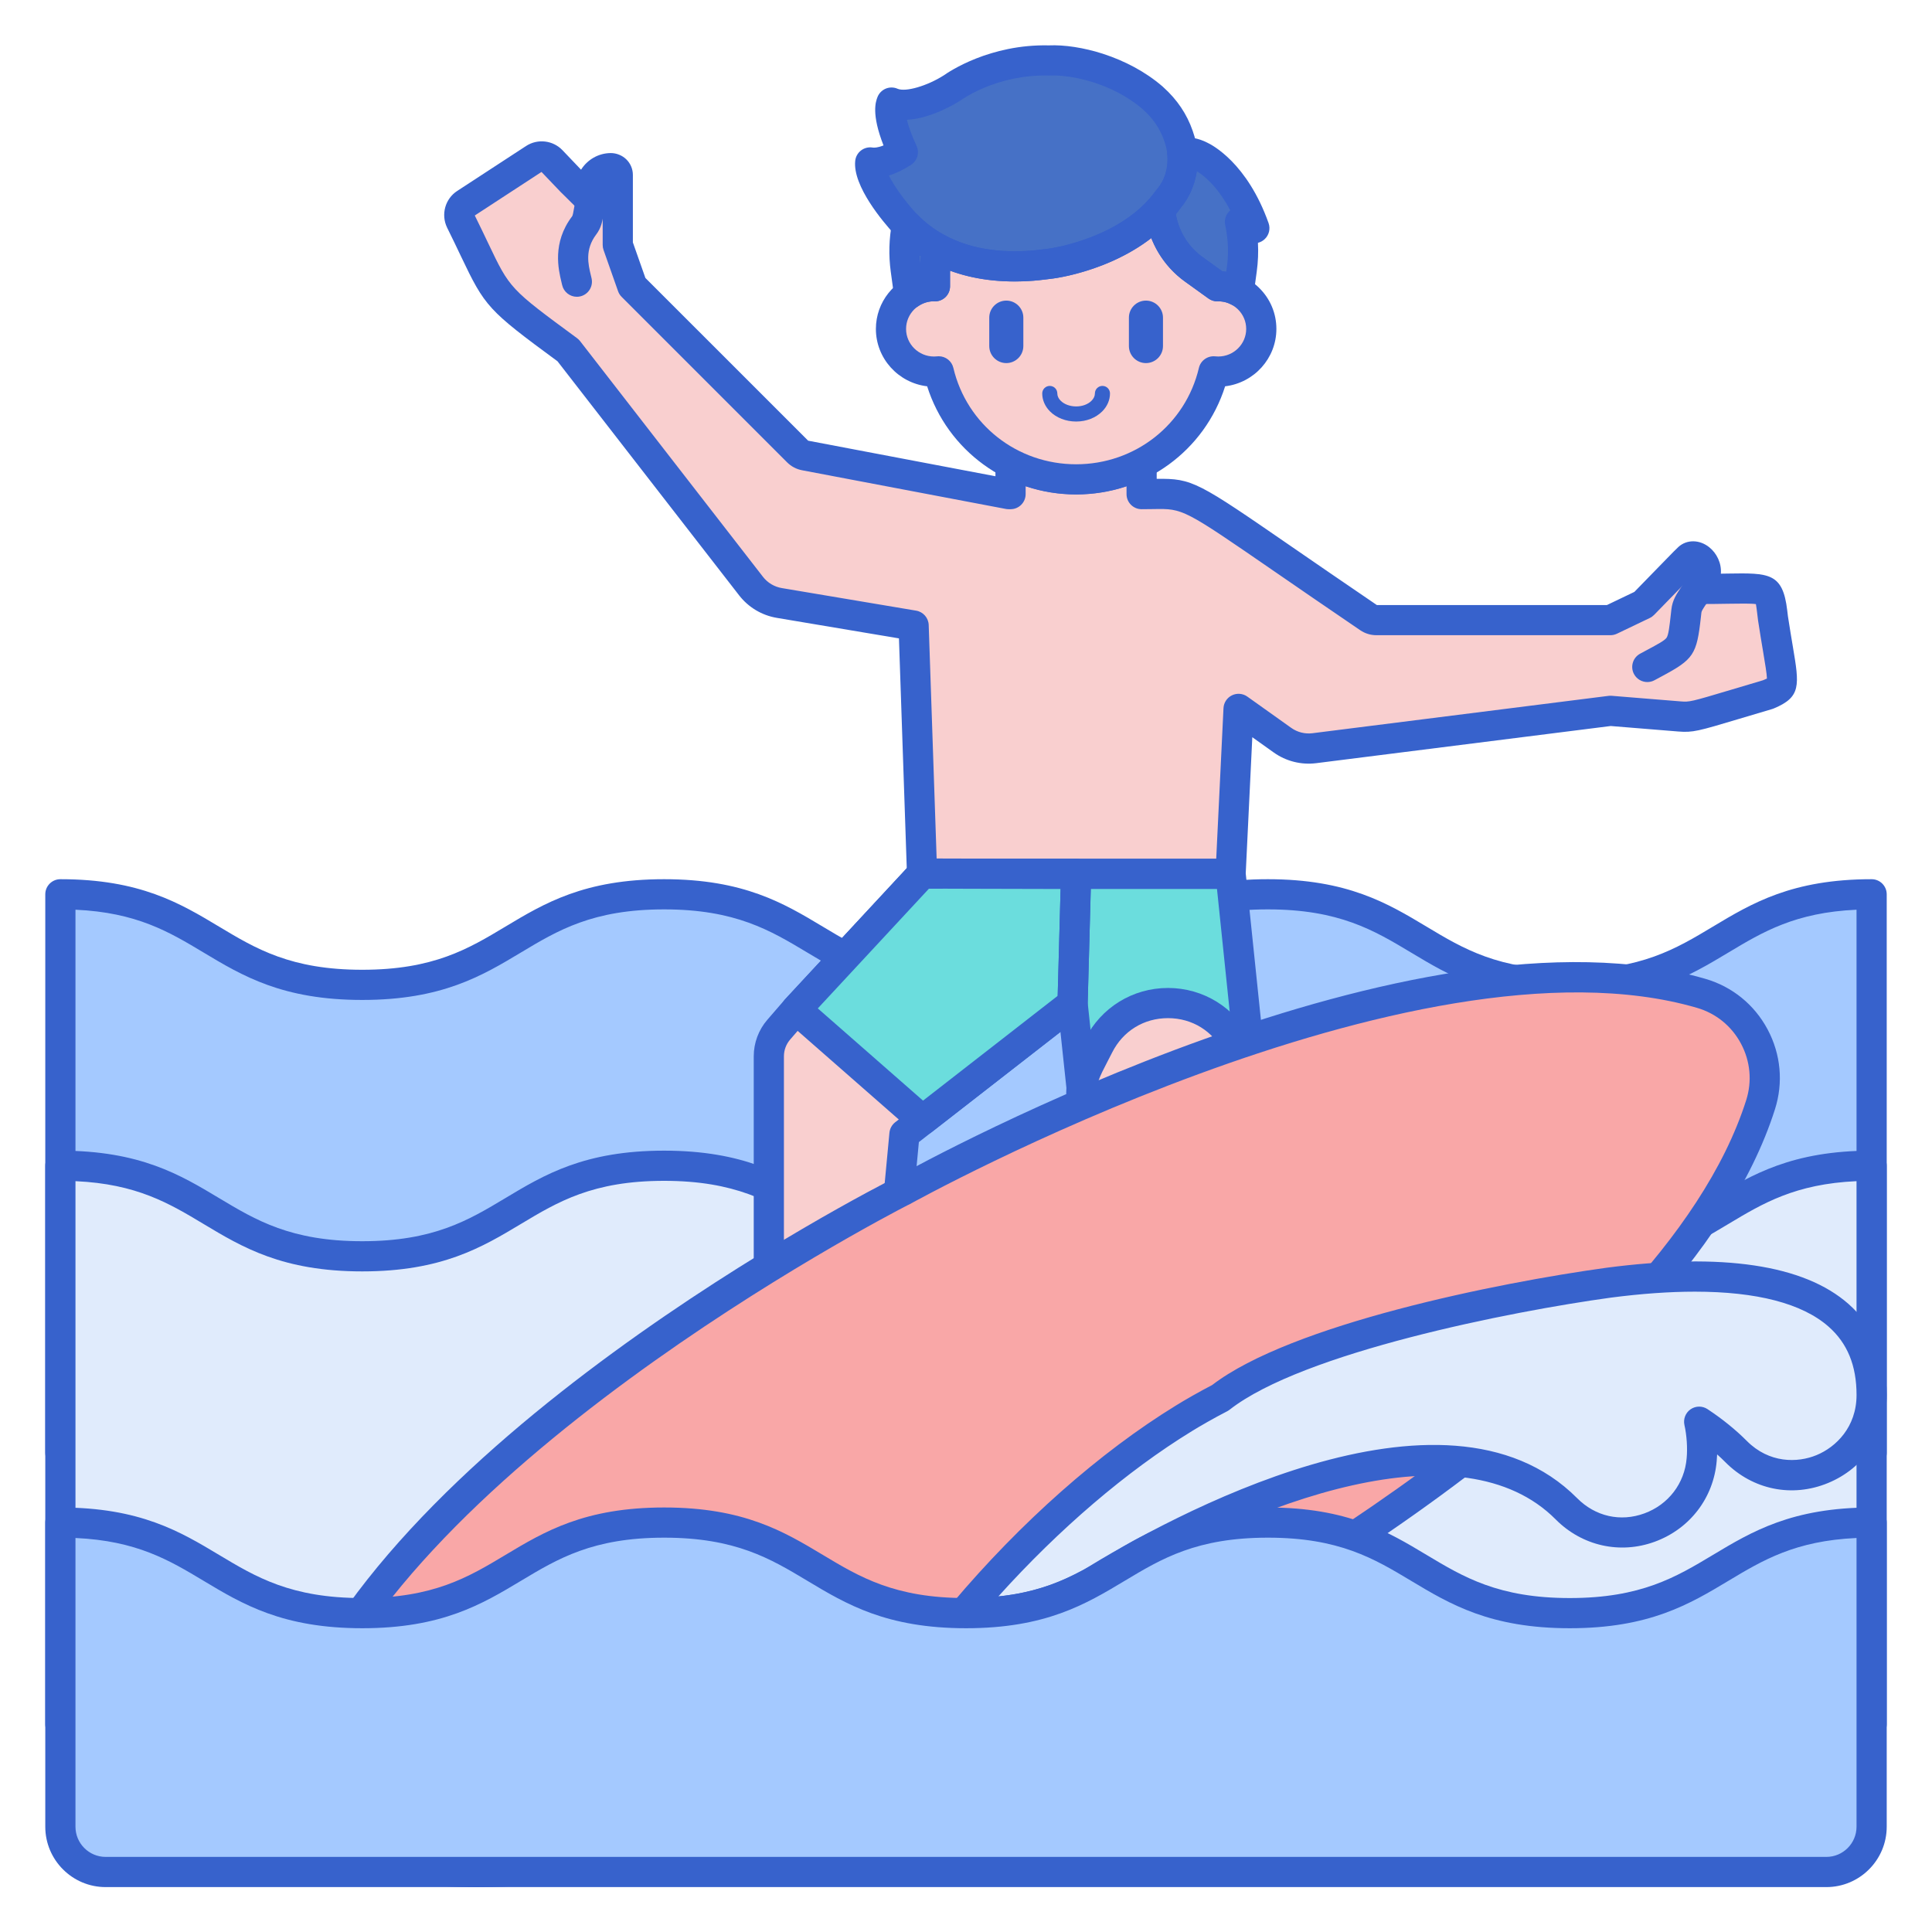 <svg width="217" height="217" viewBox="0 0 217 217" fill="none" xmlns="http://www.w3.org/2000/svg">
<path d="M199.142 69.459C198.625 65.411 199.291 66.149 190.724 66.149L191.379 64.987C192.21 63.511 190.497 61.931 189.66 62.685C189.336 62.977 188.799 63.551 184.575 67.879L180.878 69.65H154.592C154.286 69.65 153.987 69.558 153.734 69.386C131.505 54.271 134.643 55.498 128.224 55.498V52.048C126.025 53.192 123.524 53.842 120.867 53.842C118.207 53.842 115.703 53.19 113.502 52.044V55.498H113.282L90.4 51.153C90.099 51.096 89.822 50.949 89.605 50.732L71.019 32.146L69.388 27.517V19.649C69.388 19.223 69.035 18.883 68.609 18.887C67.362 18.895 66.355 19.909 66.355 21.157V22.531L64.391 20.567C64.344 20.52 64.29 20.483 64.24 20.441L61.95 18.043C61.442 17.512 60.627 17.417 60.011 17.819L52.275 22.869C51.632 23.288 51.4 24.121 51.735 24.812C56.06 33.528 54.579 32.564 63.812 39.353L84.355 65.829C85.138 66.838 86.272 67.515 87.531 67.727L102.616 70.262L103.564 98.157H120.866H138.221L139.115 79.624L144.044 83.135C145.084 83.876 146.365 84.198 147.631 84.038L180.878 79.843L188.632 80.472C190.269 80.605 190.502 80.396 198.564 78.016C200.832 77.074 200.342 77.276 199.142 69.459Z" fill="#F9CFCF"/>
<path d="M185.026 76.607C184.423 76.607 183.84 76.285 183.533 75.718C183.088 74.894 183.394 73.866 184.218 73.421L184.993 73.004C186.191 72.363 186.983 71.939 187.192 71.624C187.411 71.294 187.515 70.356 187.673 68.938L187.728 68.447C187.845 67.41 188.293 66.741 188.861 65.894C188.992 65.7 189.138 65.482 189.301 65.23C189.81 64.443 190.86 64.218 191.645 64.726C192.432 65.235 192.657 66.283 192.148 67.07C191.974 67.34 191.817 67.574 191.677 67.783C191.227 68.454 191.119 68.631 191.097 68.826L191.043 69.313C190.573 73.543 190.24 74.043 186.593 75.994L185.831 76.403C185.574 76.542 185.298 76.607 185.026 76.607Z" fill="#3762CC"/>
<path d="M138.221 99.85H103.564C102.65 99.85 101.901 99.127 101.87 98.213L100.969 71.703L87.25 69.398C85.567 69.115 84.063 68.216 83.016 66.867L62.618 40.579C54.801 34.83 54.475 34.455 51.775 28.785C51.344 27.879 50.842 26.824 50.217 25.565C49.506 24.096 49.996 22.332 51.349 21.449L59.085 16.4C60.385 15.551 62.106 15.751 63.178 16.873L65.264 19.059C65.961 17.948 67.195 17.202 68.597 17.192C69.224 17.19 69.888 17.442 70.359 17.911C70.826 18.375 71.084 18.994 71.084 19.651V27.229L72.49 31.22L90.768 49.497L111.807 53.492V52.044C111.807 51.452 112.116 50.902 112.623 50.595C113.13 50.288 113.761 50.267 114.285 50.541C116.331 51.607 118.545 52.148 120.866 52.148C123.185 52.148 125.397 51.609 127.441 50.545C127.967 50.273 128.597 50.292 129.103 50.599C129.61 50.907 129.919 51.456 129.919 52.049V53.784C133.949 53.732 134.485 54.102 145.192 61.479C147.699 63.206 150.789 65.334 154.643 67.956H180.492L183.57 66.482L186.607 63.364C188.02 61.914 188.274 61.652 188.525 61.426C189.466 60.576 190.889 60.592 191.982 61.466C192.805 62.125 193.381 63.241 193.285 64.435C193.56 64.43 193.821 64.426 194.068 64.422C198.682 64.35 200.239 64.322 200.738 68.549L200.82 69.228C201.03 70.595 201.218 71.715 201.373 72.636C202.102 76.981 202.322 78.291 199.211 79.581C199.156 79.603 199.099 79.623 199.042 79.64C197.567 80.076 196.354 80.438 195.347 80.739C190.74 82.117 190.145 82.295 188.493 82.161L180.914 81.545L147.841 85.718C146.147 85.931 144.449 85.504 143.058 84.514L140.657 82.803L139.912 98.237C139.87 99.14 139.125 99.85 138.221 99.85ZM105.203 96.46H136.605L137.421 79.541C137.451 78.921 137.816 78.368 138.375 78.097C138.932 77.827 139.594 77.882 140.098 78.241L145.027 81.752C145.722 82.246 146.57 82.461 147.419 82.354L180.666 78.159C180.782 78.145 180.9 78.141 181.015 78.151L188.769 78.78C189.761 78.862 189.917 78.824 194.378 77.491C195.368 77.194 196.557 76.839 197.998 76.414C198.158 76.348 198.33 76.275 198.461 76.215C198.449 75.686 198.252 74.519 198.031 73.198C197.873 72.258 197.681 71.115 197.467 69.717C197.465 69.703 197.462 69.689 197.461 69.675L197.373 68.948C197.326 68.552 197.274 68.117 197.222 67.852C196.681 67.772 195.433 67.791 194.124 67.812C193.191 67.828 192.07 67.846 190.724 67.846C190.122 67.846 189.565 67.526 189.26 67.006C189.021 66.596 188.967 66.11 189.099 65.666C189.08 65.687 189.06 65.707 189.039 65.728L185.788 69.064C185.649 69.206 185.487 69.323 185.308 69.409L181.611 71.179C181.382 71.288 181.132 71.345 180.879 71.345H154.593C153.944 71.345 153.317 71.151 152.781 70.787C148.9 68.148 145.792 66.007 143.27 64.27C132.897 57.124 132.896 57.121 129.571 57.179C129.168 57.186 128.725 57.193 128.226 57.193C127.29 57.193 126.531 56.434 126.531 55.498V54.606C122.894 55.833 118.835 55.832 115.199 54.603V55.498C115.199 56.434 114.44 57.193 113.504 57.193H113.284C113.178 57.193 113.072 57.183 112.968 57.163L90.085 52.818C89.446 52.697 88.867 52.39 88.407 51.93L69.821 33.344C69.642 33.165 69.504 32.948 69.421 32.709L67.79 28.08C67.726 27.9 67.693 27.709 67.693 27.517V23.57C67.517 23.797 67.281 23.98 67.003 24.096C66.37 24.358 65.64 24.213 65.156 23.728L63.147 21.735C63.1 21.696 63.056 21.654 63.015 21.61L60.821 19.313L53.327 24.204C53.924 25.409 54.414 26.438 54.836 27.324C57.27 32.436 57.27 32.436 64.816 37.984C64.942 38.077 65.055 38.187 65.152 38.311L85.695 64.786C86.218 65.46 86.969 65.91 87.812 66.052L102.898 68.587C103.693 68.72 104.284 69.396 104.311 70.201L105.203 96.46Z" fill="#3762CC"/>
<path d="M210.219 100.446C193.264 100.446 193.264 110.618 176.309 110.618C159.354 110.618 159.354 100.446 142.399 100.446C125.447 100.446 125.447 110.618 108.495 110.618C91.542 110.618 91.542 100.446 74.589 100.446C57.636 100.446 57.636 110.618 40.684 110.618C23.732 110.618 23.732 100.446 6.78 100.446V163.173H210.218V100.446H210.219Z" fill="#A4C9FF"/>
<path d="M210.219 164.868H6.781C5.845 164.868 5.086 164.109 5.086 163.173V100.446C5.086 99.51 5.845 98.751 6.781 98.751C15.727 98.751 20.24 101.459 24.605 104.078C28.757 106.57 32.678 108.923 40.685 108.923C48.692 108.923 52.613 106.57 56.765 104.078C61.13 101.459 65.643 98.751 74.589 98.751C83.535 98.751 88.049 101.459 92.414 104.078C96.566 106.57 100.488 108.923 108.495 108.923C116.501 108.923 120.423 106.57 124.575 104.078C128.94 101.459 133.454 98.751 142.4 98.751C151.347 98.751 155.861 101.459 160.227 104.078C164.379 106.57 168.301 108.923 176.309 108.923C184.317 108.923 188.239 106.57 192.392 104.078C196.757 101.459 201.272 98.751 210.219 98.751C211.155 98.751 211.914 99.51 211.914 100.446V163.173C211.914 164.11 211.155 164.868 210.219 164.868ZM8.477 161.478H208.523V102.178C201.635 102.487 197.985 104.677 194.136 106.985C189.771 109.604 185.256 112.313 176.309 112.313C167.362 112.313 162.848 109.604 158.482 106.985C154.329 104.494 150.407 102.141 142.399 102.141C134.393 102.141 130.471 104.494 126.319 106.985C121.954 109.604 117.439 112.313 108.494 112.313C99.548 112.313 95.034 109.604 90.669 106.985C86.518 104.494 82.596 102.141 74.589 102.141C66.583 102.141 62.661 104.494 58.51 106.985C54.144 109.604 49.63 112.313 40.685 112.313C31.74 112.313 27.226 109.604 22.861 106.985C19.013 104.676 15.364 102.487 8.477 102.178V161.478Z" fill="#3762CC"/>
<path d="M210.219 130.936C193.264 130.936 193.264 141.107 176.309 141.107C159.354 141.107 159.354 130.936 142.399 130.936C125.447 130.936 125.447 141.107 108.495 141.107C91.542 141.107 91.542 130.936 74.589 130.936C57.636 130.936 57.636 141.107 40.684 141.107C23.732 141.107 23.732 130.936 6.78 130.936V193.662H210.218V130.936H210.219Z" fill="#E0EBFC"/>
<path d="M210.219 195.357H6.781C5.845 195.357 5.086 194.598 5.086 193.662V130.936C5.086 130 5.845 129.24 6.781 129.24C15.727 129.24 20.24 131.948 24.605 134.568C28.757 137.059 32.678 139.412 40.685 139.412C48.692 139.412 52.613 137.059 56.765 134.568C61.13 131.948 65.643 129.24 74.589 129.24C83.535 129.24 88.049 131.948 92.414 134.568C96.566 137.059 100.488 139.412 108.495 139.412C116.501 139.412 120.423 137.059 124.575 134.568C128.94 131.948 133.454 129.24 142.4 129.24C151.347 129.24 155.861 131.948 160.227 134.568C164.379 137.059 168.301 139.412 176.309 139.412C184.317 139.412 188.239 137.059 192.392 134.568C196.757 131.948 201.272 129.24 210.219 129.24C211.155 129.24 211.914 130 211.914 130.936V193.662C211.914 194.599 211.155 195.357 210.219 195.357ZM8.477 191.967H208.523V132.667C201.635 132.976 197.985 135.166 194.136 137.474C189.771 140.094 185.256 142.802 176.309 142.802C167.362 142.802 162.848 140.094 158.482 137.474C154.329 134.983 150.407 132.63 142.399 132.63C134.393 132.63 130.471 134.983 126.319 137.474C121.954 140.094 117.439 142.802 108.494 142.802C99.548 142.802 95.034 140.094 90.669 137.474C86.518 134.983 82.596 132.63 74.589 132.63C66.583 132.63 62.661 134.983 58.51 137.474C54.144 140.094 49.63 142.802 40.685 142.802C31.74 142.802 27.226 140.094 22.861 137.474C19.013 135.165 15.364 132.976 8.477 132.667V191.967Z" fill="#3762CC"/>
<path d="M136.728 32.154L134.076 30.245C131.984 28.739 130.665 26.454 130.342 23.979L130.229 23.603C125.662 28.631 118.11 29.596 118.11 29.596C118.11 29.596 116.689 29.785 115.964 29.841C111.26 30.202 107.793 29.272 105.264 27.896C105.103 28.797 105.013 29.723 105.013 30.671V32.156C104.979 32.155 104.947 32.151 104.913 32.151C102.241 32.151 100.075 34.297 100.075 36.945C100.075 39.593 102.241 41.739 104.913 41.739C105.088 41.739 105.261 41.729 105.431 41.711C107.067 48.663 113.356 53.843 120.871 53.843C128.384 53.843 134.673 48.662 136.31 41.711C136.48 41.728 136.653 41.739 136.829 41.739C139.5 41.739 141.666 39.593 141.666 36.945C141.666 34.217 139.383 32.084 136.728 32.154Z" fill="#F9CFCF"/>
<path d="M120.873 47.346C119.724 47.346 118.65 46.929 117.928 46.202C117.37 45.638 117.062 44.925 117.062 44.193C117.062 43.725 117.442 43.345 117.91 43.345C118.378 43.345 118.757 43.725 118.757 44.193C118.757 44.478 118.887 44.761 119.132 45.007C119.531 45.41 120.182 45.65 120.873 45.65C121.567 45.65 122.198 45.416 122.604 45.007C122.849 44.76 122.978 44.478 122.978 44.192C122.978 43.724 123.358 43.344 123.826 43.344C124.294 43.344 124.673 43.724 124.673 44.192C124.673 44.923 124.366 45.637 123.808 46.2C123.086 46.929 122.017 47.346 120.873 47.346Z" fill="#3762CC"/>
<path d="M113.026 40.782C111.97 40.782 111.112 39.923 111.112 38.868V35.677C111.112 34.622 111.97 33.763 113.026 33.763C114.081 33.763 114.94 34.622 114.94 35.677V38.868C114.94 39.923 114.081 40.782 113.026 40.782Z" fill="#3762CC"/>
<path d="M128.711 40.782C127.655 40.782 126.797 39.923 126.797 38.868V35.677C126.797 34.622 127.655 33.763 128.711 33.763C129.766 33.763 130.625 34.622 130.625 35.677V38.868C130.626 39.923 129.766 40.782 128.711 40.782Z" fill="#3762CC"/>
<path d="M101.859 25.319C101.553 26.936 101.5 28.604 101.727 30.265L102.106 33.044C102.898 32.484 103.865 32.15 104.913 32.15C104.947 32.15 104.98 32.154 105.013 32.155V30.67C105.013 29.722 105.103 28.796 105.265 27.895C103.854 27.127 102.736 26.22 101.859 25.319Z" fill="#4671C6"/>
<path d="M132.354 15.244L132.358 15.245C131.751 13.479 130.707 12.088 129.458 10.989L129.464 10.99C125.807 7.837 120.808 6.653 117.846 6.792L117.849 6.792C111.369 6.622 106.967 9.863 106.967 9.863H106.968H106.967V9.862C105.038 11.103 101.917 12.296 100.138 11.521C99.66 12.792 100.572 15.293 101.409 17.091C100.156 17.896 98.828 18.421 97.743 18.244C97.546 20.151 100.288 23.607 101.589 25.031H101.59C103.981 27.634 108.357 30.423 115.965 29.839C116.691 29.783 118.112 29.594 118.112 29.594C118.112 29.594 126.912 28.474 131.258 22.332C132.932 20.387 133.225 17.571 132.354 15.244Z" fill="#4671C6"/>
<path d="M139.272 24.923L140.888 25.624C138.581 19.131 134.866 17.551 134.866 17.551L134.866 17.553C134.111 17.158 133.418 17.07 132.79 17.156C132.97 18.992 132.491 20.898 131.255 22.333C130.936 22.785 130.589 23.206 130.226 23.606L130.225 23.607C130.289 23.81 130.342 23.98 130.342 23.98C130.664 26.455 131.983 28.739 134.075 30.245L136.727 32.154C137.597 32.133 138.415 32.34 139.14 32.732L139.477 30.266C139.722 28.469 139.645 26.662 139.27 24.922L139.272 24.923Z" fill="#4671C6"/>
<path d="M102.105 34.739C101.876 34.739 101.647 34.692 101.431 34.598C100.886 34.362 100.506 33.859 100.426 33.272L100.047 30.494C99.8 28.675 99.849 26.828 100.194 25.003C100.312 24.382 100.765 23.878 101.371 23.696C101.977 23.513 102.634 23.683 103.075 24.137C103.946 25.033 104.956 25.797 106.077 26.406C106.718 26.756 107.064 27.477 106.934 28.196C106.784 29.029 106.708 29.861 106.708 30.669V32.154C106.708 32.611 106.523 33.049 106.196 33.368C105.869 33.687 105.423 33.856 104.97 33.85C104.942 33.849 104.868 33.844 104.84 33.843C104.255 33.844 103.623 34.046 103.084 34.428C102.794 34.634 102.45 34.739 102.105 34.739ZM103.29 28.687C103.301 28.988 103.322 29.287 103.352 29.587C103.37 29.317 103.394 29.046 103.424 28.775C103.38 28.745 103.335 28.715 103.29 28.687Z" fill="#3762CC"/>
<path d="M113.967 31.613C106.897 31.613 102.683 28.729 100.34 26.178C99.258 24.995 95.761 20.922 96.056 18.07C96.104 17.607 96.34 17.182 96.712 16.899C97.082 16.615 97.552 16.498 98.014 16.572C98.149 16.594 98.539 16.614 99.236 16.333C97.847 12.793 98.365 11.416 98.549 10.926C98.712 10.491 99.047 10.143 99.474 9.961C99.903 9.78 100.386 9.783 100.812 9.968C101.714 10.361 104.136 9.656 106.013 8.459C106.581 8.056 111.177 4.945 117.81 5.097C121.208 4.948 126.651 6.328 130.57 9.706C130.603 9.736 130.637 9.767 130.668 9.798C132.211 11.181 133.319 12.828 133.96 14.694C133.969 14.718 133.976 14.742 133.983 14.766C135.051 17.742 134.51 21.098 132.593 23.375C127.857 29.992 118.71 31.227 118.322 31.276C118.272 31.283 116.855 31.471 116.091 31.529C115.357 31.587 114.648 31.613 113.967 31.613ZM99.841 19.713C100.393 20.818 101.462 22.38 102.839 23.889C104.897 26.127 108.827 28.688 115.833 28.149C116.503 28.097 117.872 27.916 117.885 27.914C117.973 27.902 126.021 26.794 129.872 21.352C129.903 21.308 129.936 21.266 129.971 21.225C131.162 19.843 131.474 17.728 130.766 15.838C130.748 15.792 130.734 15.745 130.72 15.698C130.255 14.398 129.454 13.243 128.338 12.26C128.317 12.242 128.296 12.223 128.276 12.204C124.864 9.309 120.306 8.393 117.988 8.481C117.928 8.487 117.866 8.488 117.803 8.487C111.972 8.326 108.011 11.197 107.971 11.227C107.942 11.248 107.913 11.269 107.883 11.287C107.485 11.544 104.642 13.311 101.863 13.459C102.032 14.148 102.354 15.109 102.944 16.376C103.302 17.145 103.037 18.059 102.324 18.517C101.455 19.077 100.625 19.476 99.841 19.713Z" fill="#3762CC"/>
<path d="M139.141 34.428C138.864 34.428 138.587 34.36 138.335 34.223C137.851 33.961 137.325 33.827 136.768 33.849C136.406 33.861 136.037 33.745 135.737 33.53L133.085 31.621C130.701 29.904 129.102 27.261 128.681 24.349L128.607 24.111C128.428 23.537 128.567 22.91 128.972 22.466C129.315 22.088 129.609 21.725 129.872 21.353C129.903 21.31 129.936 21.268 129.971 21.227C130.836 20.223 131.249 18.799 131.104 17.321C131.015 16.413 131.66 15.598 132.563 15.476C133.588 15.336 134.605 15.519 135.586 16.017C136.132 16.27 140.085 18.303 142.485 25.058C142.711 25.693 142.538 26.403 142.044 26.864C141.827 27.067 141.567 27.204 141.291 27.272C141.348 28.345 141.303 29.422 141.157 30.495L140.82 32.963C140.746 33.514 140.404 33.993 139.908 34.245C139.667 34.367 139.404 34.428 139.141 34.428ZM137.293 30.472C137.441 30.482 137.587 30.497 137.733 30.517L137.799 30.037C138.015 28.449 137.954 26.849 137.614 25.28C137.482 24.667 137.7 24.031 138.179 23.628C136.684 20.781 135.038 19.599 134.425 19.234C134.195 20.782 133.567 22.223 132.595 23.377C132.429 23.608 132.256 23.836 132.07 24.065C132.402 25.991 133.483 27.729 135.068 28.87L137.293 30.472Z" fill="#3762CC"/>
<path d="M120.87 55.538C113.124 55.538 106.424 50.605 104.136 43.388C100.898 43.006 98.379 40.262 98.379 36.943C98.379 33.911 100.483 31.358 103.317 30.649C103.318 29.642 103.412 28.613 103.596 27.594C103.693 27.058 104.04 26.601 104.532 26.365C105.023 26.131 105.598 26.145 106.076 26.405C108.738 27.855 112.019 28.443 115.834 28.15C116.504 28.098 117.873 27.917 117.886 27.915C117.962 27.905 124.897 26.95 128.973 22.463C129.384 22.011 130.006 21.815 130.601 21.949C131.196 22.083 131.674 22.527 131.851 23.111L131.966 23.488C131.993 23.577 132.012 23.668 132.024 23.761C132.29 25.807 133.4 27.669 135.067 28.869L137.294 30.473C138.823 30.579 140.294 31.232 141.403 32.312C142.666 33.542 143.362 35.187 143.362 36.943C143.362 40.261 140.843 43.006 137.605 43.388C135.316 50.605 128.616 55.538 120.87 55.538ZM105.432 40.014C106.21 40.014 106.9 40.549 107.081 41.322C108.581 47.696 114.251 52.147 120.87 52.147C127.488 52.147 133.158 47.695 134.659 41.322C134.854 40.492 135.64 39.939 136.485 40.024C136.597 40.036 136.712 40.043 136.828 40.043C138.56 40.043 139.971 38.653 139.971 36.944C139.971 36.11 139.639 35.328 139.038 34.741C138.432 34.153 137.622 33.819 136.774 33.849C136.412 33.865 136.039 33.748 135.738 33.531L133.086 31.622C131.376 30.391 130.069 28.682 129.312 26.74C124.527 30.444 118.612 31.241 118.324 31.278C118.273 31.284 116.857 31.473 116.092 31.531C112.609 31.8 109.465 31.42 106.711 30.405C106.709 30.494 106.708 30.582 106.708 30.67V32.155C106.708 32.612 106.523 33.049 106.196 33.369C105.869 33.688 105.427 33.865 104.97 33.85C104.942 33.849 104.868 33.845 104.84 33.843C103.179 33.845 101.769 35.236 101.769 36.945C101.769 38.654 103.178 40.044 104.912 40.044C105.028 40.044 105.142 40.036 105.255 40.025C105.315 40.017 105.374 40.014 105.432 40.014Z" fill="#3762CC"/>
<path d="M64.791 33.334C64.017 33.334 63.318 32.8 63.139 32.014L63.07 31.722C62.722 30.28 61.998 27.281 64.262 24.293C64.333 24.198 64.391 23.883 64.504 23.235C64.554 22.947 64.613 22.611 64.689 22.212C64.864 21.293 65.753 20.686 66.672 20.865C67.591 21.041 68.195 21.928 68.019 22.848C67.946 23.226 67.891 23.545 67.843 23.818C67.657 24.882 67.534 25.585 66.964 26.339C65.671 28.047 66.071 29.711 66.365 30.926L66.444 31.261C66.652 32.174 66.081 33.083 65.168 33.291C65.042 33.32 64.916 33.334 64.791 33.334Z" fill="#3762CC"/>
<path d="M120.471 114.394C120.455 114.394 120.44 114.394 120.425 114.393C119.489 114.367 118.751 113.588 118.776 112.653L119.036 103.12C119.061 102.183 119.842 101.414 120.776 101.471C121.712 101.497 122.45 102.276 122.424 103.211L122.165 112.744C122.14 113.665 121.387 114.394 120.471 114.394Z" fill="#3762CC"/>
<path d="M103.564 98.156L89.426 113.388L87.472 115.644C86.751 116.477 86.354 117.542 86.354 118.644V156.627H98.841L101.587 127.392L120.471 112.699L120.866 98.157H103.564V98.156Z" fill="#F9CFCF"/>
<path d="M98.841 158.321H86.354C85.418 158.321 84.659 157.562 84.659 156.626V118.643C84.659 117.133 85.203 115.675 86.191 114.534L88.144 112.277L102.322 97.002C102.643 96.656 103.094 96.46 103.565 96.46H120.866C121.324 96.46 121.762 96.645 122.081 96.973C122.4 97.301 122.574 97.744 122.561 98.201L122.166 112.743C122.152 113.25 121.912 113.724 121.512 114.035L103.207 128.278L100.529 156.783C100.447 157.656 99.717 158.321 98.841 158.321ZM88.049 154.93H97.298L99.9 127.232C99.944 126.767 100.178 126.34 100.546 126.052L118.797 111.852L119.123 99.851H104.304L90.669 114.54L88.755 116.753C88.299 117.278 88.049 117.949 88.049 118.642V154.93Z" fill="#3762CC"/>
<path d="M103.564 98.14L103.565 98.155L89.427 113.387L103.611 125.817L120.471 112.698L120.866 98.155C109.404 98.156 105.197 98.087 103.564 98.14Z" fill="#6BDDDD"/>
<path d="M120.866 98.156L120.471 112.699L121.588 123.179H140.814L138.221 98.156H120.866Z" fill="#6BDDDD"/>
<path d="M140.815 124.873H121.588C120.722 124.873 119.994 124.22 119.902 123.358L118.785 112.877C118.777 112.803 118.774 112.727 118.776 112.652L119.171 98.109C119.196 97.192 119.948 96.46 120.866 96.46H138.221C139.089 96.46 139.817 97.116 139.907 97.981L142.501 123.003C142.551 123.481 142.395 123.957 142.074 124.313C141.753 124.669 141.295 124.873 140.815 124.873ZM123.112 121.483H138.934L136.691 99.851H122.514L122.168 112.631L123.112 121.483Z" fill="#3762CC"/>
<path d="M103.61 127.513C103.211 127.513 102.811 127.372 102.493 127.093L88.309 114.663C87.965 114.361 87.757 113.933 87.733 113.475C87.71 113.017 87.872 112.571 88.184 112.234L102.241 97.09C102.54 96.713 102.994 96.463 103.51 96.446C104.413 96.417 105.983 96.423 109.109 96.435C111.772 96.445 115.533 96.46 120.866 96.46C121.324 96.46 121.762 96.645 122.081 96.973C122.4 97.301 122.574 97.744 122.561 98.201L122.166 112.744C122.152 113.25 121.912 113.724 121.512 114.035L104.652 127.155C104.344 127.394 103.977 127.513 103.61 127.513ZM91.855 113.262L103.674 123.62L118.798 111.852L119.124 99.851C114.694 99.848 111.461 99.835 109.096 99.826C106.791 99.817 105.287 99.811 104.332 99.821L91.855 113.262Z" fill="#3762CC"/>
<path d="M123.406 117.448C122.136 119.96 121.273 121.2 121.484 123.422L124.635 156.626C129.212 156.626 133.11 156.626 137.707 156.626C141.132 120.523 141.337 122.208 140.219 119.965L138.983 117.487C135.782 111.073 126.64 111.048 123.406 117.448Z" fill="#F9CFCF"/>
<path d="M137.707 158.321H124.635C123.761 158.321 123.03 157.657 122.947 156.786L119.797 123.582C119.568 121.169 120.377 119.612 121.4 117.641C121.556 117.342 121.721 117.024 121.894 116.683C123.677 113.155 127.235 110.967 131.184 110.967C131.193 110.967 131.202 110.967 131.211 110.967C135.171 110.977 138.732 113.186 140.5 116.731L141.826 119.385C142.833 121.372 142.833 121.372 141.186 138.227C140.727 142.923 140.137 148.969 139.395 156.787C139.312 157.657 138.581 158.321 137.707 158.321ZM126.177 154.93H136.165C136.839 147.847 137.383 142.283 137.811 137.896C139.319 122.469 139.347 121.994 138.801 120.919L137.465 118.244C136.254 115.817 133.913 114.363 131.201 114.357C131.195 114.357 131.188 114.357 131.182 114.357C128.479 114.357 126.139 115.797 124.918 118.212C124.739 118.565 124.569 118.894 124.408 119.203C123.466 121.017 123.036 121.844 123.171 123.262L126.177 154.93ZM123.406 117.448H123.415H123.406Z" fill="#3762CC"/>
<path d="M191.074 111.57C158.105 101.971 101.47 133.704 101.291 133.805L101.287 133.798C101.287 133.798 43.196 163.163 32.765 195.935C31.08 201.231 34.1 206.898 39.436 208.451C72.405 218.05 129.04 186.317 129.219 186.217L129.223 186.223C129.223 186.223 187.314 156.859 197.745 124.087C199.43 118.791 196.41 113.124 191.074 111.57Z" fill="#F9A7A7"/>
<path d="M53.562 211.966C48.41 211.966 43.485 211.396 38.962 210.079C35.938 209.198 33.455 207.179 31.97 204.393C30.485 201.606 30.194 198.42 31.149 195.42C41.674 162.35 98.124 133.496 100.522 132.284C100.55 132.27 100.578 132.257 100.607 132.244C104.491 130.086 158.818 100.414 191.547 109.942C194.571 110.822 197.054 112.841 198.539 115.628C200.023 118.414 200.316 121.6 199.36 124.6C188.835 157.671 132.385 186.524 129.987 187.736C129.96 187.75 129.933 187.763 129.905 187.774C126.565 189.635 85.768 211.964 53.562 211.966ZM101.915 135.381C98.783 136.993 44.232 165.491 34.38 196.448C33.705 198.571 33.911 200.826 34.963 202.799C36.014 204.772 37.772 206.202 39.91 206.824C71.865 216.132 127.828 185.053 128.389 184.738C128.456 184.701 128.525 184.668 128.595 184.641C131.733 183.024 186.278 154.528 196.13 123.573C196.805 121.45 196.598 119.196 195.547 117.223C194.496 115.25 192.739 113.821 190.601 113.198C158.719 103.912 102.683 134.97 102.121 135.284C102.053 135.321 101.985 135.353 101.915 135.381Z" fill="#3762CC"/>
<path d="M108.251 181.181C108.337 181.182 108.418 181.187 108.505 181.187C115.106 181.187 119.134 179.643 122.597 177.759C137.644 168.473 163.543 156.998 175.946 169.473C181.398 174.956 190.518 171.371 191.134 163.916C191.247 162.718 191.165 161.078 190.848 159.684C192.549 160.803 193.938 161.972 194.997 163.037C200.64 168.714 210.219 164.673 210.219 156.68C210.219 143.397 194.868 142.221 180.69 144.069L180.691 144.069C169.624 145.59 145.711 150.228 137.058 157.004C135.892 157.601 134.023 158.648 132.971 159.306H132.973C125.261 164.033 116.349 171.574 108.251 181.181Z" fill="#E0EBFC"/>
<path d="M108.505 182.882L108.318 182.879C107.661 182.873 107.026 182.487 106.752 181.889C106.478 181.293 106.532 180.591 106.955 180.088C114.63 170.983 123.555 163.09 132.087 157.862C132.963 157.312 134.742 156.292 136.143 155.569C145.008 148.76 168.137 144.084 180.459 142.389C193.478 140.692 202.607 142.057 207.604 146.445C210.464 148.955 211.913 152.399 211.913 156.68C211.913 161.104 209.387 164.895 205.32 166.572C201.295 168.233 196.878 167.336 193.793 164.233C193.5 163.938 193.191 163.646 192.866 163.356C192.856 163.603 192.841 163.843 192.82 164.074C192.476 168.233 189.806 171.724 185.85 173.169C181.949 174.594 177.692 173.635 174.742 170.667C164.25 160.112 141.384 168.155 123.485 179.201C123.459 179.217 123.432 179.232 123.404 179.247C120.103 181.045 115.75 182.882 108.505 182.882ZM190.372 145.078C187.519 145.078 184.358 145.302 180.909 145.751C169.703 147.291 146.317 151.907 138.103 158.34C138.017 158.407 137.926 158.465 137.83 158.514C136.421 159.235 134.626 160.272 133.87 160.745C126.564 165.223 118.951 171.737 112.13 179.311C116.443 178.859 119.305 177.616 121.746 176.291C131.02 170.574 162.205 153.248 177.148 168.278C179.185 170.327 182.005 170.966 184.689 169.985C187.387 169 189.21 166.621 189.444 163.777C189.55 162.643 189.452 161.192 189.195 160.06C189.043 159.385 189.315 158.685 189.883 158.291C190.452 157.898 191.204 157.889 191.781 158.269C193.419 159.347 194.947 160.583 196.2 161.843C198.708 164.367 201.89 164.322 204.03 163.438C206.203 162.542 208.525 160.296 208.525 156.681C208.525 153.372 207.493 150.857 205.368 148.993C202.411 146.397 197.304 145.078 190.372 145.078Z" fill="#3762CC"/>
<path d="M210.219 205.174V171.015C193.266 171.015 193.266 181.187 176.315 181.187C159.363 181.187 159.363 171.015 142.41 171.015C125.457 171.015 125.457 181.187 108.504 181.187C91.552 181.187 91.552 171.015 74.6 171.015C57.645 171.015 57.645 181.187 40.69 181.187C23.735 181.187 23.735 171.015 6.78 171.015V205.174C6.78 207.983 9.057 210.26 11.866 210.26H205.132C207.942 210.26 210.219 207.983 210.219 205.174Z" fill="#A4C9FF"/>
<path d="M205.133 211.956H11.867C8.128 211.956 5.086 208.913 5.086 205.174V171.015C5.086 170.079 5.845 169.319 6.781 169.319C15.728 169.319 20.242 172.028 24.608 174.647C28.761 177.138 32.683 179.491 40.691 179.491C48.699 179.491 52.621 177.138 56.773 174.647C61.139 172.028 65.653 169.319 74.6 169.319C83.546 169.319 88.06 172.028 92.425 174.647C96.577 177.138 100.498 179.491 108.505 179.491C116.512 179.491 120.433 177.138 124.586 174.647C128.951 172.028 133.465 169.319 142.411 169.319C151.357 169.319 155.87 172.028 160.235 174.647C164.387 177.138 168.308 179.491 176.315 179.491C184.321 179.491 188.243 177.138 192.395 174.647C196.76 172.028 201.273 169.319 210.219 169.319C211.155 169.319 211.914 170.079 211.914 171.015V205.174C211.914 208.913 208.872 211.956 205.133 211.956ZM8.477 172.746V205.174C8.477 207.044 9.997 208.565 11.867 208.565H205.133C207.003 208.565 208.523 207.044 208.523 205.174V172.746C201.636 173.055 197.987 175.245 194.139 177.553C189.774 180.173 185.26 182.881 176.315 182.881C167.369 182.881 162.856 180.173 158.491 177.553C154.339 175.062 150.417 172.709 142.411 172.709C134.404 172.709 130.482 175.062 126.33 177.553C121.966 180.173 117.451 182.881 108.506 182.881C99.561 182.881 95.047 180.173 90.681 177.553C86.53 175.062 82.608 172.709 74.6 172.709C66.593 172.709 62.671 175.062 58.518 177.553C54.153 180.173 49.638 182.881 40.691 182.881C31.744 182.881 27.23 180.173 22.864 177.553C19.015 175.245 15.365 173.055 8.477 172.746Z" fill="#3762CC"/>
</svg>
